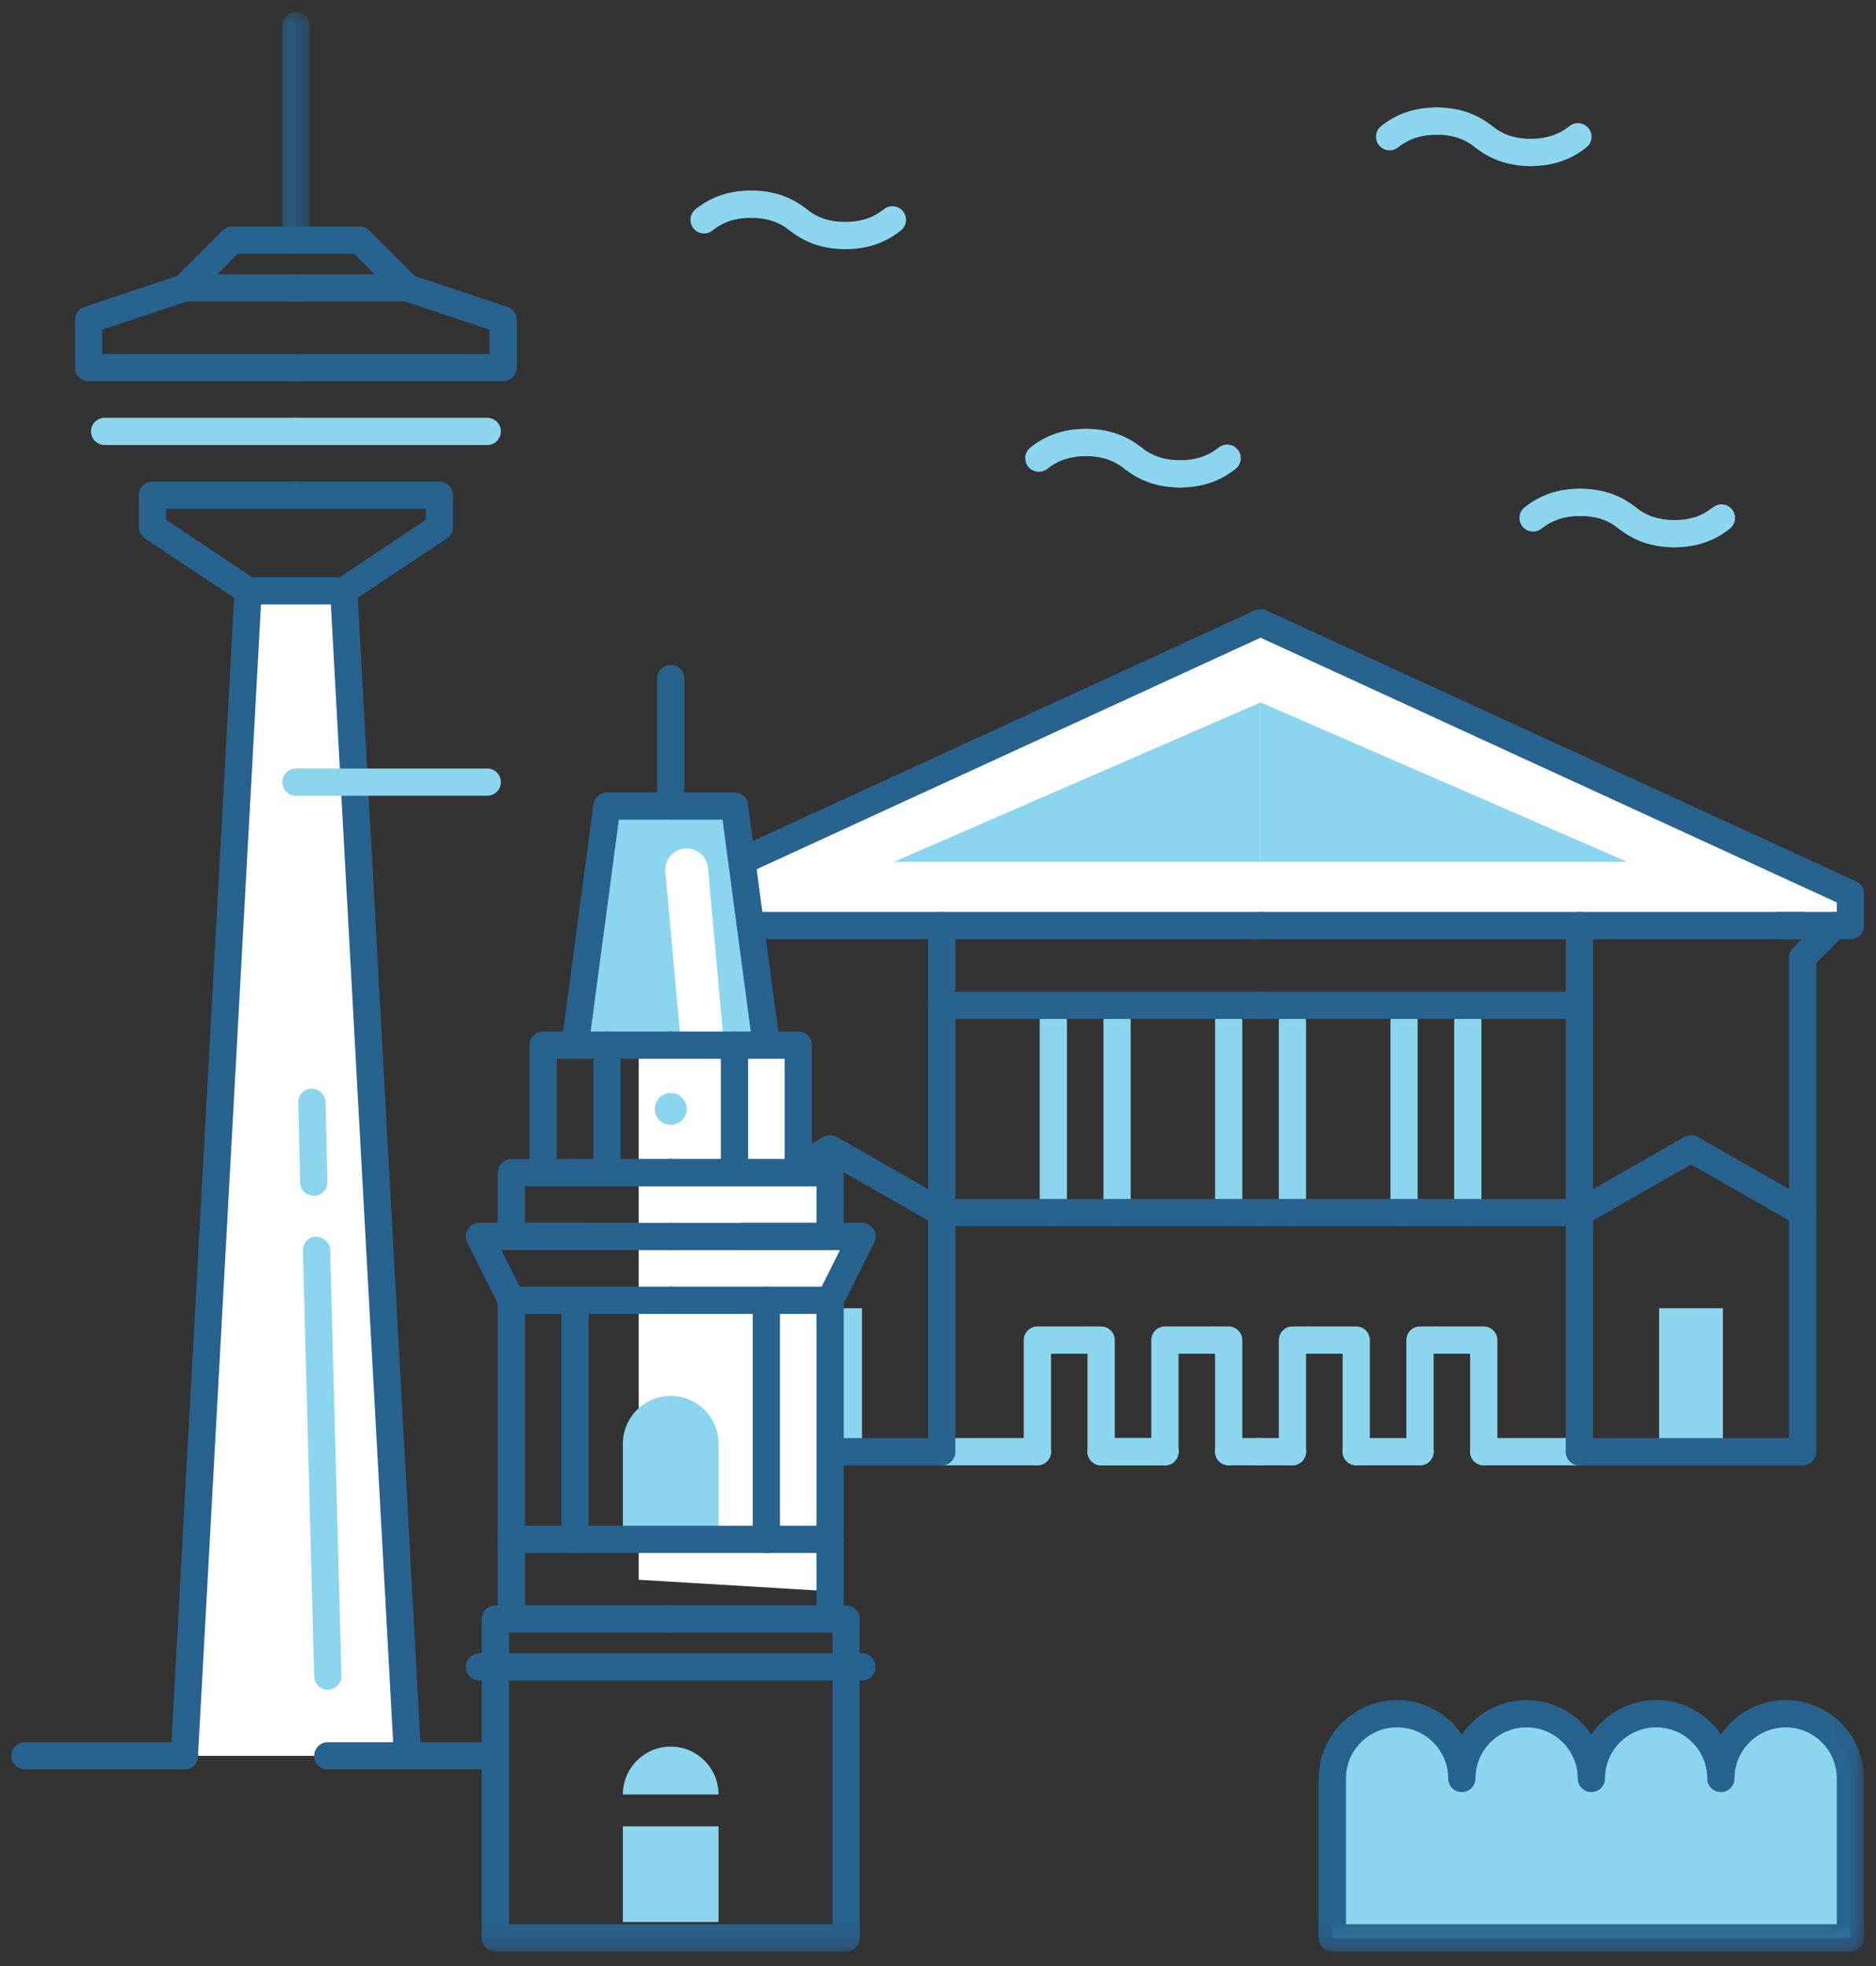 <?xml version="1.0" encoding="UTF-8"?>
<svg width="83px" height="87px" viewBox="0 0 83 87" version="1.1" xmlns="http://www.w3.org/2000/svg" xmlns:xlink="http://www.w3.org/1999/xlink">
    <rect x="0" y="0" width="83" height="87" fill="#333333" stroke="none"/>
    <!-- Generator: Sketch 64 (93537) - https://sketch.com -->
    <title>-g-Group 184</title>
    <desc>Created with Sketch.</desc>
    <defs>
        <polygon id="path-1" points="0.141 0.958 1.347 0.958 1.347 11.677 0.141 11.677"></polygon>
        <polygon id="path-3" points="0 86.795 81.971 86.795 81.971 0.958 0 0.958"></polygon>
    </defs>
    <g id="Page-1" stroke="none" stroke-width="1" fill="none" fill-rule="evenodd">
        <g id="Hopealinjat-Frontpage" transform="translate(-197, -1103)">
            <g id="-g-Group-184" transform="translate(197.5, 1102.303)">
                <polygon id="Fill-1" fill="#8BD5EE" points="34.817 64.927 37.637 64.927 37.637 58.579 34.817 58.579"></polygon>
                <polygon id="Fill-2" fill="#8BD5EE" points="72.905 64.927 75.727 64.927 75.727 58.579 72.905 58.579"></polygon>
                <g id="Group-183" transform="translate(0, 0.247)">
                    <path d="M45.397,65.282 L41.164,65.282 C40.832,65.282 40.562,65.012 40.562,64.679 C40.562,64.346 40.832,64.076 41.164,64.076 L45.397,64.076 C45.73,64.076 46,64.346 46,64.679 C46,65.012 45.73,65.282 45.397,65.282" id="Fill-3" fill="#8BD5EE"></path>
                    <path d="M53.86,54.702 C53.528,54.702 53.258,54.432 53.258,54.099 L53.258,45.636 C53.258,45.302 53.528,45.033 53.86,45.033 C54.193,45.033 54.463,45.302 54.463,45.636 L54.463,54.099 C54.463,54.432 54.193,54.702 53.86,54.702" id="Fill-5" fill="#8BD5EE"></path>
                    <path d="M48.923,54.702 C48.59,54.702 48.32,54.432 48.32,54.099 L48.32,45.636 C48.32,45.302 48.59,45.033 48.923,45.033 C49.256,45.033 49.526,45.302 49.526,45.636 L49.526,54.099 C49.526,54.432 49.256,54.702 48.923,54.702" id="Fill-7" fill="#8BD5EE"></path>
                    <path d="M46.102,54.702 C45.769,54.702 45.499,54.432 45.499,54.099 L45.499,45.636 C45.499,45.302 45.769,45.033 46.102,45.033 C46.435,45.033 46.705,45.302 46.705,45.636 L46.705,54.099 C46.705,54.432 46.435,54.702 46.102,54.702" id="Fill-9" fill="#8BD5EE"></path>
                    <path d="M56.682,54.702 C56.349,54.702 56.079,54.432 56.079,54.099 L56.079,45.636 C56.079,45.302 56.349,45.033 56.682,45.033 C57.014,45.033 57.284,45.302 57.284,45.636 L57.284,54.099 C57.284,54.432 57.014,54.702 56.682,54.702" id="Fill-11" fill="#8BD5EE"></path>
                    <path d="M61.62,54.702 C61.287,54.702 61.017,54.432 61.017,54.099 L61.017,45.636 C61.017,45.302 61.287,45.033 61.62,45.033 C61.952,45.033 62.222,45.302 62.222,45.636 L62.222,54.099 C62.222,54.432 61.952,54.702 61.62,54.702" id="Fill-13" fill="#8BD5EE"></path>
                    <path d="M64.441,54.702 C64.108,54.702 63.838,54.432 63.838,54.099 L63.838,45.636 C63.838,45.302 64.108,45.033 64.441,45.033 C64.773,45.033 65.043,45.302 65.043,45.636 L65.043,54.099 C65.043,54.432 64.773,54.702 64.441,54.702" id="Fill-15" fill="#8BD5EE"></path>
                    <polyline id="Fill-17" fill="#FFFFFF" points="78.205 41.403 81.369 41.403 81.369 39.993 55.271 28.002 29.174 39.993 29.174 41.403 32.337 41.403"></polyline>
                    <path d="M81.369,42.006 L78.205,42.006 C77.873,42.006 77.603,41.736 77.603,41.403 C77.603,41.07 77.873,40.8 78.205,40.8 L80.766,40.8 L80.766,40.378 L55.271,28.665 L29.777,40.378 L29.777,40.8 L32.337,40.8 C32.67,40.8 32.94,41.07 32.94,41.403 C32.94,41.736 32.67,42.006 32.337,42.006 L29.174,42.006 C28.841,42.006 28.571,41.736 28.571,41.403 L28.571,39.993 C28.571,39.758 28.708,39.543 28.922,39.445 L55.019,27.454 C55.18,27.381 55.363,27.381 55.523,27.454 L81.621,39.445 C81.834,39.543 81.971,39.758 81.971,39.993 L81.971,41.403 C81.971,41.736 81.701,42.006 81.369,42.006" id="Fill-19" fill="#28628E"></path>
                    <path d="M31.29,54.702 C30.957,54.702 30.687,54.432 30.687,54.099 L30.687,43.063 L29.453,41.829 C29.218,41.594 29.218,41.213 29.453,40.977 C29.688,40.741 30.07,40.741 30.305,40.977 L31.717,42.387 C31.829,42.5 31.893,42.653 31.893,42.814 L31.893,54.099 C31.893,54.432 31.623,54.702 31.29,54.702" id="Fill-21" fill="#28628E"></path>
                    <path d="M55.271,42.006 L31.29,42.006 C30.957,42.006 30.687,41.736 30.687,41.403 C30.687,41.07 30.957,40.8 31.29,40.8 L55.271,40.8 C55.604,40.8 55.874,41.07 55.874,41.403 C55.874,41.736 55.604,42.006 55.271,42.006" id="Fill-23" fill="#28628E"></path>
                    <path d="M55.271,45.533 L41.165,45.533 C40.831,45.533 40.562,45.263 40.562,44.93 C40.562,44.597 40.831,44.327 41.165,44.327 L55.271,44.327 C55.604,44.327 55.874,44.597 55.874,44.93 C55.874,45.263 55.604,45.533 55.271,45.533" id="Fill-25" fill="#28628E"></path>
                    <path d="M51.039,65.282 C50.707,65.282 50.437,65.012 50.437,64.679 L50.437,59.742 C50.437,59.409 50.707,59.139 51.039,59.139 L53.155,59.139 C53.489,59.139 53.758,59.409 53.758,59.742 C53.758,60.075 53.489,60.344 53.155,60.344 L51.642,60.344 L51.642,64.679 C51.642,65.012 51.372,65.282 51.039,65.282" id="Fill-27" fill="#8BD5EE"></path>
                    <path d="M53.86,65.282 C53.528,65.282 53.258,65.012 53.258,64.679 L53.258,60.344 L53.155,60.344 C52.823,60.344 52.553,60.075 52.553,59.742 C52.553,59.409 52.823,59.139 53.155,59.139 L53.86,59.139 C54.193,59.139 54.463,59.409 54.463,59.742 L54.463,64.679 C54.463,65.012 54.193,65.282 53.86,65.282" id="Fill-29" fill="#8BD5EE"></path>
                    <path d="M51.039,65.282 L48.218,65.282 C47.885,65.282 47.616,65.012 47.616,64.679 C47.616,64.346 47.885,64.076 48.218,64.076 L51.039,64.076 C51.372,64.076 51.642,64.346 51.642,64.679 C51.642,65.012 51.372,65.282 51.039,65.282" id="Fill-31" fill="#8BD5EE"></path>
                    <path d="M55.271,65.282 L53.861,65.282 C53.527,65.282 53.258,65.012 53.258,64.679 C53.258,64.346 53.527,64.076 53.861,64.076 L55.271,64.076 C55.604,64.076 55.874,64.346 55.874,64.679 C55.874,65.012 55.604,65.282 55.271,65.282" id="Fill-33" fill="#8BD5EE"></path>
                    <path d="M41.165,65.282 L31.291,65.282 C30.957,65.282 30.688,65.012 30.688,64.679 L30.688,54.1 C30.688,53.883 30.803,53.684 30.992,53.575 L35.928,50.753 C36.114,50.647 36.341,50.647 36.526,50.753 L41.325,53.497 L55.271,53.497 C55.605,53.497 55.874,53.766 55.874,54.1 C55.874,54.433 55.605,54.703 55.271,54.703 L41.165,54.703 C41.06,54.703 40.957,54.675 40.866,54.623 L36.227,51.972 L31.893,54.449 L31.893,64.076 L41.165,64.076 C41.497,64.076 41.767,64.346 41.767,64.679 C41.767,65.012 41.497,65.282 41.165,65.282" id="Fill-35" fill="#28628E"></path>
                    <path d="M41.165,65.282 C40.832,65.282 40.562,65.012 40.562,64.679 L40.562,41.403 C40.562,41.07 40.832,40.8 41.165,40.8 C41.497,40.8 41.767,41.07 41.767,41.403 L41.767,64.679 C41.767,65.012 41.497,65.282 41.165,65.282" id="Fill-37" fill="#28628E"></path>
                    <path d="M79.253,54.702 C78.92,54.702 78.65,54.432 78.65,54.099 L78.65,42.814 C78.65,42.653 78.714,42.5 78.826,42.387 L80.238,40.977 C80.473,40.741 80.855,40.741 81.09,40.977 C81.325,41.213 81.325,41.594 81.09,41.829 L79.855,43.063 L79.855,54.099 C79.855,54.432 79.585,54.702 79.253,54.702" id="Fill-39" fill="#28628E"></path>
                    <path d="M79.253,42.006 L55.271,42.006 C54.938,42.006 54.668,41.736 54.668,41.403 C54.668,41.07 54.938,40.8 55.271,40.8 L79.253,40.8 C79.585,40.8 79.855,41.07 79.855,41.403 C79.855,41.736 79.585,42.006 79.253,42.006" id="Fill-41" fill="#28628E"></path>
                    <path d="M69.378,45.533 L55.271,45.533 C54.938,45.533 54.669,45.263 54.669,44.93 C54.669,44.597 54.938,44.327 55.271,44.327 L69.378,44.327 C69.711,44.327 69.981,44.597 69.981,44.93 C69.981,45.263 69.711,45.533 69.378,45.533" id="Fill-43" fill="#28628E"></path>
                    <path d="M59.503,65.282 C59.171,65.282 58.901,65.012 58.901,64.679 L58.901,60.344 L57.388,60.344 C57.054,60.344 56.785,60.075 56.785,59.742 C56.785,59.409 57.054,59.139 57.388,59.139 L59.503,59.139 C59.836,59.139 60.106,59.409 60.106,59.742 L60.106,64.679 C60.106,65.012 59.836,65.282 59.503,65.282" id="Fill-45" fill="#8BD5EE"></path>
                    <path d="M56.682,65.282 C56.349,65.282 56.079,65.012 56.079,64.679 L56.079,59.742 C56.079,59.409 56.349,59.139 56.682,59.139 L57.387,59.139 C57.721,59.139 57.99,59.409 57.99,59.742 C57.99,60.075 57.721,60.344 57.387,60.344 L57.284,60.344 L57.284,64.679 C57.284,65.012 57.014,65.282 56.682,65.282" id="Fill-47" fill="#8BD5EE"></path>
                    <path d="M65.146,65.282 C64.813,65.282 64.543,65.012 64.543,64.679 L64.543,60.344 L63.03,60.344 C62.696,60.344 62.428,60.075 62.428,59.742 C62.428,59.409 62.696,59.139 63.03,59.139 L65.146,59.139 C65.479,59.139 65.749,59.409 65.749,59.742 L65.749,64.679 C65.749,65.012 65.479,65.282 65.146,65.282" id="Fill-49" fill="#8BD5EE"></path>
                    <path d="M62.325,65.282 C61.992,65.282 61.722,65.012 61.722,64.679 L61.722,59.742 C61.722,59.409 61.992,59.139 62.325,59.139 L63.03,59.139 C63.363,59.139 63.633,59.409 63.633,59.742 C63.633,60.075 63.363,60.344 63.03,60.344 L62.927,60.344 L62.927,64.679 C62.927,65.012 62.657,65.282 62.325,65.282" id="Fill-51" fill="#8BD5EE"></path>
                    <path d="M62.325,65.282 L59.504,65.282 C59.17,65.282 58.901,65.012 58.901,64.679 C58.901,64.346 59.17,64.076 59.504,64.076 L62.325,64.076 C62.657,64.076 62.927,64.346 62.927,64.679 C62.927,65.012 62.657,65.282 62.325,65.282" id="Fill-53" fill="#8BD5EE"></path>
                    <path d="M56.682,65.282 L55.271,65.282 C54.939,65.282 54.668,65.012 54.668,64.679 C54.668,64.346 54.939,64.076 55.271,64.076 L56.682,64.076 C57.014,64.076 57.284,64.346 57.284,64.679 C57.284,65.012 57.014,65.282 56.682,65.282" id="Fill-55" fill="#8BD5EE"></path>
                    <path d="M69.378,65.282 L65.146,65.282 C64.813,65.282 64.543,65.012 64.543,64.679 C64.543,64.346 64.813,64.076 65.146,64.076 L69.378,64.076 C69.711,64.076 69.981,64.346 69.981,64.679 C69.981,65.012 69.711,65.282 69.378,65.282" id="Fill-57" fill="#8BD5EE"></path>
                    <path d="M45.397,65.282 C45.064,65.282 44.794,65.012 44.794,64.679 L44.794,59.742 C44.794,59.409 45.064,59.139 45.397,59.139 L47.512,59.139 C47.846,59.139 48.115,59.409 48.115,59.742 C48.115,60.075 47.846,60.344 47.512,60.344 L46,60.344 L46,64.679 C46,65.012 45.73,65.282 45.397,65.282" id="Fill-59" fill="#8BD5EE"></path>
                    <path d="M48.218,65.282 C47.885,65.282 47.615,65.012 47.615,64.679 L47.615,60.344 L47.513,60.344 C47.18,60.344 46.91,60.075 46.91,59.742 C46.91,59.409 47.18,59.139 47.513,59.139 L48.218,59.139 C48.551,59.139 48.821,59.409 48.821,59.742 L48.821,64.679 C48.821,65.012 48.551,65.282 48.218,65.282" id="Fill-61" fill="#8BD5EE"></path>
                    <path d="M51.039,65.282 L48.218,65.282 C47.885,65.282 47.616,65.012 47.616,64.679 C47.616,64.346 47.885,64.076 48.218,64.076 L51.039,64.076 C51.372,64.076 51.642,64.346 51.642,64.679 C51.642,65.012 51.372,65.282 51.039,65.282" id="Fill-63" fill="#8BD5EE"></path>
                    <path d="M79.253,65.282 L69.379,65.282 C69.045,65.282 68.776,65.012 68.776,64.679 C68.776,64.346 69.045,64.076 69.379,64.076 L78.65,64.076 L78.65,54.449 L74.315,51.972 L69.678,54.623 C69.586,54.675 69.483,54.703 69.379,54.703 L55.271,54.703 C54.938,54.703 54.668,54.433 54.668,54.1 C54.668,53.766 54.938,53.497 55.271,53.497 L69.218,53.497 L74.016,50.753 C74.202,50.647 74.43,50.647 74.614,50.753 L79.552,53.575 C79.74,53.684 79.855,53.883 79.855,54.1 L79.855,64.679 C79.855,65.012 79.585,65.282 79.253,65.282" id="Fill-65" fill="#28628E"></path>
                    <path d="M69.378,65.282 C69.045,65.282 68.775,65.012 68.775,64.679 L68.775,41.403 C68.775,41.07 69.045,40.8 69.378,40.8 C69.711,40.8 69.981,41.07 69.981,41.403 L69.981,64.679 C69.981,65.012 69.711,65.282 69.378,65.282" id="Fill-67" fill="#28628E"></path>
                    <polyline id="Fill-69" fill="#8BD5EE" points="55.271 31.528 71.495 38.582 55.271 38.582"></polyline>
                    <polyline id="Fill-71" fill="#8BD5EE" points="55.271 31.528 39.048 38.582 55.271 38.582"></polyline>
                    <polygon id="Fill-73" fill="#FFFFFF" points="32.196 37.621 33.406 46.693 34.817 46.693 34.817 52.336 36.227 52.336 36.227 55.157 37.637 55.157 36.227 57.979 36.227 70.854 27.759 70.346 27.759 38.226"></polygon>
                    <polygon id="Fill-75" fill="#FFFFFF" points="12.593 26.591 10.478 26.591 7.656 78.135 17.531 78.135 14.709 26.591"></polygon>
                    <g id="Group-79" transform="translate(11.849, 0)">
                        <mask id="mask-2" fill="white">
                            <use xlink:href="#path-1"></use>
                        </mask>
                        <g id="Clip-78"></g>
                        <path d="M0.744,11.677 C0.411,11.677 0.141,11.407 0.141,11.074 L0.141,1.56 C0.141,1.228 0.411,0.958 0.744,0.958 C1.077,0.958 1.347,1.228 1.347,1.56 L1.347,11.074 C1.347,11.407 1.077,11.677 0.744,11.677" id="Fill-77" fill="#28628E" mask="url(#mask-2)"></path>
                    </g>
                    <path d="M17.531,13.792 C17.376,13.792 17.222,13.733 17.104,13.616 L15.166,11.677 L12.593,11.677 C12.26,11.677 11.99,11.407 11.99,11.074 C11.99,10.741 12.26,10.471 12.593,10.471 L15.415,10.471 C15.574,10.471 15.727,10.535 15.841,10.648 L17.957,12.763 C18.192,12.999 18.192,13.38 17.957,13.616 C17.839,13.733 17.685,13.792 17.531,13.792" id="Fill-80" fill="#28628E"></path>
                    <path d="M21.763,17.319 L12.594,17.319 C12.26,17.319 11.991,17.049 11.991,16.717 C11.991,16.384 12.26,16.114 12.594,16.114 L21.16,16.114 L21.16,15.034 L17.433,13.792 L12.594,13.792 C12.26,13.792 11.991,13.523 11.991,13.189 C11.991,12.857 12.26,12.587 12.594,12.587 L17.53,12.587 C17.595,12.587 17.659,12.598 17.721,12.618 L21.953,14.028 C22.199,14.11 22.366,14.341 22.366,14.6 L22.366,16.717 C22.366,17.049 22.095,17.319 21.763,17.319" id="Fill-82" fill="#28628E"></path>
                    <path d="M21.057,20.14 L12.593,20.14 C12.261,20.14 11.991,19.87 11.991,19.537 C11.991,19.204 12.261,18.934 12.593,18.934 L21.057,18.934 C21.39,18.934 21.66,19.204 21.66,19.537 C21.66,19.87 21.39,20.14 21.057,20.14" id="Fill-84" fill="#8BD5EE"></path>
                    <path d="M14.71,27.194 C14.515,27.194 14.324,27.1 14.207,26.925 C14.023,26.649 14.098,26.274 14.375,26.09 L18.338,23.447 L18.338,22.961 L12.593,22.961 C12.26,22.961 11.99,22.693 11.99,22.359 C11.99,22.026 12.26,21.756 12.593,21.756 L18.941,21.756 C19.275,21.756 19.544,22.026 19.544,22.359 L19.544,23.769 C19.544,23.97 19.444,24.159 19.276,24.271 L15.044,27.093 C14.94,27.161 14.825,27.194 14.71,27.194" id="Fill-86" fill="#28628E"></path>
                    <path d="M14.709,27.194 L10.477,27.194 C10.144,27.194 9.874,26.924 9.874,26.591 C9.874,26.258 10.144,25.988 10.477,25.988 L14.709,25.988 C15.042,25.988 15.312,26.258 15.312,26.591 C15.312,26.924 15.042,27.194 14.709,27.194" id="Fill-88" fill="#28628E"></path>
                    <path d="M17.53,78.738 C17.212,78.738 16.947,78.489 16.929,78.167 L14.108,26.625 C14.09,26.292 14.344,26.007 14.677,25.989 C15.002,25.944 15.294,26.224 15.311,26.558 L18.133,78.102 C18.151,78.434 17.897,78.718 17.564,78.736 C17.553,78.738 17.541,78.738 17.53,78.738" id="Fill-90" fill="#28628E"></path>
                    <path d="M7.657,78.738 C7.646,78.738 7.634,78.738 7.623,78.736 C7.29,78.718 7.036,78.434 7.054,78.102 L9.876,26.558 C9.893,26.224 10.173,25.946 10.51,25.989 C10.843,26.007 11.097,26.292 11.079,26.625 L8.258,78.167 C8.24,78.489 7.975,78.738 7.657,78.738" id="Fill-92" fill="#28628E"></path>
                    <path d="M7.656,13.792 C7.502,13.792 7.348,13.733 7.229,13.616 C6.994,13.38 6.994,12.999 7.229,12.763 L9.346,10.648 C9.46,10.535 9.613,10.471 9.772,10.471 L12.594,10.471 C12.926,10.471 13.197,10.741 13.197,11.074 C13.197,11.407 12.926,11.677 12.594,11.677 L10.021,11.677 L8.083,13.616 C7.965,13.733 7.81,13.792 7.656,13.792" id="Fill-94" fill="#28628E"></path>
                    <path d="M12.593,17.319 L3.425,17.319 C3.091,17.319 2.822,17.049 2.822,16.717 L2.822,14.6 C2.822,14.341 2.987,14.11 3.233,14.028 L7.465,12.618 C7.527,12.598 7.592,12.587 7.656,12.587 L12.593,12.587 C12.926,12.587 13.196,12.857 13.196,13.189 C13.196,13.523 12.926,13.792 12.593,13.792 L7.753,13.792 L4.027,15.034 L4.027,16.114 L12.593,16.114 C12.926,16.114 13.196,16.384 13.196,16.717 C13.196,17.049 12.926,17.319 12.593,17.319" id="Fill-96" fill="#28628E"></path>
                    <path d="M12.593,20.14 L4.13,20.14 C3.796,20.14 3.527,19.87 3.527,19.537 C3.527,19.204 3.796,18.934 4.13,18.934 L12.593,18.934 C12.926,18.934 13.196,19.204 13.196,19.537 C13.196,19.87 12.926,20.14 12.593,20.14" id="Fill-98" fill="#8BD5EE"></path>
                    <path d="M10.477,27.194 C10.362,27.194 10.246,27.161 10.143,27.093 L5.91,24.271 C5.743,24.159 5.643,23.97 5.643,23.769 L5.643,22.359 C5.643,22.026 5.912,21.756 6.245,21.756 L12.594,21.756 C12.926,21.756 13.196,22.026 13.196,22.359 C13.196,22.693 12.926,22.961 12.594,22.961 L6.848,22.961 L6.848,23.447 L10.812,26.09 C11.089,26.274 11.164,26.649 10.979,26.925 C10.862,27.1 10.672,27.194 10.477,27.194" id="Fill-100" fill="#28628E"></path>
                    <path d="M21.057,35.658 L12.593,35.658 C12.261,35.658 11.991,35.388 11.991,35.055 C11.991,34.723 12.261,34.453 12.593,34.453 L21.057,34.453 C21.39,34.453 21.66,34.723 21.66,35.055 C21.66,35.388 21.39,35.658 21.057,35.658" id="Fill-102" fill="#8BD5EE"></path>
                    <line x1="14.004" y1="78.135" x2="21.415" y2="78.135" id="Fill-104" fill="#FFFFFF"></line>
                    <path d="M21.415,78.738 L14.004,78.738 C13.671,78.738 13.401,78.468 13.401,78.135 C13.401,77.802 13.671,77.532 14.004,77.532 L21.415,77.532 C21.748,77.532 22.018,77.802 22.018,78.135 C22.018,78.468 21.748,78.738 21.415,78.738" id="Fill-106" fill="#28628E"></path>
                    <line x1="0.603" y1="78.135" x2="7.656" y2="78.135" id="Fill-108" fill="#FFFFFF"></line>
                    <path d="M7.656,78.738 L0.603,78.738 C0.27,78.738 0,78.468 0,78.135 C0,77.802 0.27,77.532 0.603,77.532 L7.656,77.532 C7.989,77.532 8.259,77.802 8.259,78.135 C8.259,78.468 7.989,78.738 7.656,78.738" id="Fill-110" fill="#28628E"></path>
                    <line x1="13.505" y1="55.764" x2="14.004" y2="74.608" id="Fill-112" fill="#FFFFFF"></line>
                    <path d="M14.004,75.211 C13.678,75.211 13.409,74.951 13.401,74.625 L12.902,55.781 C12.893,55.447 13.156,55.171 13.489,55.161 C13.788,55.178 14.099,55.414 14.107,55.747 L14.606,74.591 C14.615,74.925 14.352,75.201 14.019,75.211 L14.004,75.211 Z" id="Fill-114" fill="#8BD5EE"></path>
                    <line x1="13.298" y1="49.216" x2="13.383" y2="52.758" id="Fill-116" fill="#FFFFFF"></line>
                    <path d="M13.383,53.361 C13.056,53.361 12.788,53.101 12.78,52.773 L12.696,49.23 C12.688,48.897 12.951,48.621 13.284,48.614 C13.58,48.614 13.893,48.868 13.901,49.202 L13.985,52.744 C13.993,53.078 13.73,53.353 13.397,53.361 L13.383,53.361 Z" id="Fill-118" fill="#8BD5EE"></path>
                    <polyline id="Fill-120" fill="#8BD5EE" points="24.942 46.694 26.352 36.113 29.174 36.113 31.995 36.113 33.406 46.694"></polyline>
                    <path d="M33.406,47.296 C33.108,47.296 32.85,47.076 32.809,46.773 L31.467,36.716 L26.88,36.716 L25.54,46.773 C25.495,47.103 25.191,47.338 24.862,47.291 C24.532,47.247 24.301,46.944 24.344,46.614 L25.756,36.032 C25.795,35.733 26.051,35.51 26.352,35.51 L31.995,35.51 C32.298,35.51 32.552,35.733 32.593,36.032 L34.003,46.614 C34.048,46.944 33.815,47.247 33.485,47.291 C33.459,47.295 33.432,47.296 33.406,47.296" id="Fill-122" fill="#28628E"></path>
                    <path d="M30.583,47.64 C30.099,47.64 29.686,47.27 29.642,46.779 L28.936,39.021 C28.889,38.499 29.273,38.038 29.794,37.991 C30.312,37.953 30.775,38.328 30.822,38.848 L31.527,46.608 C31.574,47.129 31.191,47.589 30.67,47.636 C30.641,47.639 30.612,47.64 30.583,47.64" id="Fill-124" fill="#FFFFFF"></path>
                    <path d="M36.227,72.688 L29.174,72.688 C28.841,72.688 28.571,72.418 28.571,72.085 C28.571,71.752 28.841,71.482 29.174,71.482 L35.625,71.482 L35.625,58.581 L29.174,58.581 C28.841,58.581 28.571,58.311 28.571,57.979 C28.571,57.645 28.841,57.376 29.174,57.376 L36.227,57.376 C36.56,57.376 36.83,57.645 36.83,57.979 L36.83,72.085 C36.83,72.418 36.56,72.688 36.227,72.688" id="Fill-126" fill="#28628E"></path>
                    <path d="M36.227,58.581 C36.136,58.581 36.045,58.561 35.958,58.517 C35.66,58.369 35.54,58.006 35.688,57.708 L36.662,55.759 L32.348,55.759 C32.015,55.759 31.745,55.49 31.745,55.156 C31.745,54.824 32.015,54.554 32.348,54.554 L37.637,54.554 C37.847,54.554 38.04,54.662 38.151,54.839 C38.26,55.018 38.27,55.24 38.177,55.426 L36.767,58.248 C36.661,58.458 36.449,58.581 36.227,58.581" id="Fill-128" fill="#28628E"></path>
                    <path d="M36.227,55.759 L29.174,55.759 C28.841,55.759 28.571,55.489 28.571,55.157 C28.571,54.824 28.841,54.554 29.174,54.554 L35.625,54.554 L35.625,52.939 L29.174,52.939 C28.841,52.939 28.571,52.67 28.571,52.336 C28.571,52.003 28.841,51.733 29.174,51.733 L36.227,51.733 C36.56,51.733 36.83,52.003 36.83,52.336 L36.83,55.157 C36.83,55.489 36.56,55.759 36.227,55.759" id="Fill-130" fill="#28628E"></path>
                    <path d="M34.816,52.939 L29.174,52.939 C28.841,52.939 28.571,52.669 28.571,52.336 C28.571,52.003 28.841,51.733 29.174,51.733 L34.214,51.733 L34.214,47.296 L29.174,47.296 C28.841,47.296 28.571,47.027 28.571,46.693 C28.571,46.36 28.841,46.09 29.174,46.09 L34.816,46.09 C35.149,46.09 35.419,46.36 35.419,46.693 L35.419,52.336 C35.419,52.669 35.149,52.939 34.816,52.939" id="Fill-132" fill="#28628E"></path>
                    <path d="M31.995,52.939 C31.663,52.939 31.392,52.669 31.392,52.336 L31.392,46.693 C31.392,46.36 31.663,46.09 31.995,46.09 C32.328,46.09 32.598,46.36 32.598,46.693 L32.598,52.336 C32.598,52.669 32.328,52.939 31.995,52.939" id="Fill-134" fill="#28628E"></path>
                    <path d="M29.174,72.688 L22.121,72.688 C21.788,72.688 21.518,72.418 21.518,72.085 L21.518,57.979 C21.518,57.645 21.788,57.376 22.121,57.376 L29.174,57.376 C29.507,57.376 29.777,57.645 29.777,57.979 C29.777,58.311 29.507,58.581 29.174,58.581 L22.724,58.581 L22.724,71.482 L29.174,71.482 C29.507,71.482 29.777,71.752 29.777,72.085 C29.777,72.418 29.507,72.688 29.174,72.688" id="Fill-136" fill="#28628E"></path>
                    <path d="M22.121,58.581 C21.899,58.581 21.687,58.458 21.581,58.248 L20.171,55.426 C20.077,55.24 20.088,55.018 20.197,54.839 C20.307,54.662 20.501,54.554 20.71,54.554 L25.294,54.554 C25.628,54.554 25.897,54.824 25.897,55.156 C25.897,55.49 25.628,55.759 25.294,55.759 L21.685,55.759 L22.66,57.708 C22.808,58.006 22.688,58.368 22.39,58.517 C22.303,58.561 22.212,58.581 22.121,58.581" id="Fill-138" fill="#28628E"></path>
                    <path d="M29.174,55.759 L22.121,55.759 C21.788,55.759 21.518,55.489 21.518,55.157 L21.518,52.336 C21.518,52.003 21.788,51.733 22.121,51.733 L29.174,51.733 C29.507,51.733 29.777,52.003 29.777,52.336 C29.777,52.67 29.507,52.939 29.174,52.939 L22.724,52.939 L22.724,54.554 L29.174,54.554 C29.507,54.554 29.777,54.824 29.777,55.157 C29.777,55.489 29.507,55.759 29.174,55.759" id="Fill-140" fill="#28628E"></path>
                    <path d="M29.174,52.939 L23.531,52.939 C23.197,52.939 22.928,52.669 22.928,52.336 L22.928,46.693 C22.928,46.36 23.197,46.09 23.531,46.09 L29.174,46.09 C29.507,46.09 29.777,46.36 29.777,46.693 C29.777,47.027 29.507,47.296 29.174,47.296 L24.134,47.296 L24.134,51.733 L29.174,51.733 C29.507,51.733 29.777,52.003 29.777,52.336 C29.777,52.669 29.507,52.939 29.174,52.939" id="Fill-142" fill="#28628E"></path>
                    <path d="M26.353,52.939 C26.02,52.939 25.75,52.669 25.75,52.336 L25.75,46.693 C25.75,46.36 26.02,46.09 26.353,46.09 C26.685,46.09 26.955,46.36 26.955,46.693 L26.955,52.336 C26.955,52.669 26.685,52.939 26.353,52.939" id="Fill-144" fill="#28628E"></path>
                    <path d="M37.638,74.803 L20.71,74.803 C20.376,74.803 20.108,74.533 20.108,74.201 C20.108,73.868 20.376,73.598 20.71,73.598 L37.638,73.598 C37.97,73.598 38.24,73.868 38.24,74.201 C38.24,74.533 37.97,74.803 37.638,74.803" id="Fill-146" fill="#28628E"></path>
                    <path d="M24.942,69.161 C24.609,69.161 24.339,68.891 24.339,68.558 L24.339,57.979 C24.339,57.645 24.609,57.376 24.942,57.376 C25.275,57.376 25.545,57.645 25.545,57.979 L25.545,68.558 C25.545,68.891 25.275,69.161 24.942,69.161" id="Fill-148" fill="#28628E"></path>
                    <path d="M33.406,69.161 C33.073,69.161 32.803,68.891 32.803,68.558 L32.803,57.979 C32.803,57.645 33.073,57.376 33.406,57.376 C33.739,57.376 34.009,57.645 34.009,57.979 L34.009,68.558 C34.009,68.891 33.739,69.161 33.406,69.161" id="Fill-150" fill="#28628E"></path>
                    <path d="M27.058,64.326 L27.058,68.558 L31.29,68.558 L31.29,64.326 C31.29,63.158 30.343,62.21 29.174,62.21 C28.005,62.21 27.058,63.158 27.058,64.326" id="Fill-152" fill="#8BD5EE"></path>
                    <path d="M31.29,79.844 L27.058,79.844 C27.058,78.675 28.005,77.727 29.174,77.727 C30.343,77.727 31.29,78.675 31.29,79.844" id="Fill-154" fill="#8BD5EE"></path>
                    <path d="M29.879,49.514 C29.879,49.903 29.563,50.219 29.174,50.219 C28.785,50.219 28.469,49.903 28.469,49.514 C28.469,49.125 28.785,48.809 29.174,48.809 C29.563,48.809 29.879,49.125 29.879,49.514" id="Fill-156" fill="#8BD5EE"></path>
                    <path d="M29.174,36.715 C28.841,36.715 28.571,36.445 28.571,36.113 L28.571,30.47 C28.571,30.137 28.841,29.867 29.174,29.867 C29.507,29.867 29.777,30.137 29.777,30.47 L29.777,36.113 C29.777,36.445 29.507,36.715 29.174,36.715" id="Fill-158" fill="#28628E"></path>
                    <path d="M36.227,69.161 L22.121,69.161 C21.787,69.161 21.518,68.891 21.518,68.558 C21.518,68.225 21.787,67.955 22.121,67.955 L36.227,67.955 C36.56,67.955 36.83,68.225 36.83,68.558 C36.83,68.891 36.56,69.161 36.227,69.161" id="Fill-160" fill="#28628E"></path>
                    <mask id="mask-4" fill="white">
                        <use xlink:href="#path-3"></use>
                    </mask>
                    <g id="Clip-163"></g>
                    <path d="M22.018,85.589 L36.331,85.589 L36.331,72.688 L22.018,72.688 L22.018,85.589 Z M36.932,86.795 L21.415,86.795 C21.081,86.795 20.813,86.524 20.813,86.192 L20.813,72.085 C20.813,71.751 21.081,71.483 21.415,71.483 L36.932,71.483 C37.266,71.483 37.535,71.751 37.535,72.085 L37.535,86.192 C37.535,86.524 37.266,86.795 36.932,86.795 L36.932,86.795 Z" id="Fill-162" fill="#28628E" mask="url(#mask-4)"></path>
                    <polygon id="Fill-164" fill="#8BD5EE" mask="url(#mask-4)" points="27.058 85.487 31.291 85.487 31.291 81.254 27.058 81.254"></polygon>
                    <path d="M30.651,10.78 C30.474,10.78 30.299,10.703 30.18,10.554 C29.973,10.294 30.014,9.914 30.274,9.706 C30.969,9.15 31.774,8.88 32.735,8.88 C33.067,8.88 33.337,9.149 33.337,9.483 C33.337,9.815 33.067,10.086 32.735,10.086 C32.049,10.086 31.506,10.264 31.028,10.648 C30.917,10.736 30.783,10.78 30.651,10.78" id="Fill-165" fill="#8BD5EE" mask="url(#mask-4)"></path>
                    <path d="M34.816,10.78 C34.684,10.78 34.551,10.736 34.44,10.647 C33.967,10.269 33.409,10.086 32.734,10.086 C32.401,10.086 32.131,9.815 32.131,9.483 C32.131,9.149 32.401,8.88 32.734,8.88 C33.695,8.88 34.499,9.15 35.193,9.707 C35.454,9.914 35.494,10.295 35.287,10.554 C35.168,10.703 34.992,10.78 34.816,10.78" id="Fill-166" fill="#8BD5EE" mask="url(#mask-4)"></path>
                    <path d="M36.9,11.474 C36.567,11.474 36.297,11.204 36.297,10.872 C36.297,10.539 36.567,10.269 36.9,10.269 C37.576,10.269 38.133,10.086 38.605,9.707 C38.866,9.499 39.245,9.542 39.453,9.8 C39.661,10.059 39.619,10.44 39.36,10.646 C38.664,11.203 37.86,11.474 36.9,11.474" id="Fill-167" fill="#8BD5EE" mask="url(#mask-4)"></path>
                    <path d="M36.9,11.474 C35.939,11.474 35.135,11.203 34.439,10.648 C34.18,10.44 34.138,10.06 34.346,9.8 C34.554,9.542 34.933,9.5 35.193,9.706 C35.672,10.091 36.215,10.269 36.9,10.269 C37.232,10.269 37.502,10.539 37.502,10.872 C37.502,11.204 37.232,11.474 36.9,11.474" id="Fill-168" fill="#8BD5EE" mask="url(#mask-4)"></path>
                    <path d="M60.981,7.103 C60.805,7.103 60.629,7.026 60.51,6.878 C60.302,6.619 60.343,6.238 60.604,6.031 C61.298,5.474 62.102,5.204 63.064,5.204 C63.397,5.204 63.667,5.472 63.667,5.806 C63.667,6.139 63.397,6.409 63.064,6.409 C62.388,6.409 61.83,6.592 61.357,6.971 C61.246,7.06 61.112,7.103 60.981,7.103" id="Fill-169" fill="#8BD5EE" mask="url(#mask-4)"></path>
                    <path d="M65.145,7.103 C65.014,7.103 64.88,7.06 64.769,6.971 C64.297,6.592 63.739,6.409 63.063,6.409 C62.731,6.409 62.461,6.139 62.461,5.806 C62.461,5.472 62.731,5.204 63.063,5.204 C64.024,5.204 64.828,5.474 65.523,6.031 C65.783,6.238 65.824,6.619 65.617,6.878 C65.497,7.026 65.321,7.103 65.145,7.103" id="Fill-170" fill="#8BD5EE" mask="url(#mask-4)"></path>
                    <path d="M67.229,7.798 C66.896,7.798 66.626,7.528 66.626,7.195 C66.626,6.862 66.896,6.592 67.229,6.592 C67.905,6.592 68.462,6.409 68.935,6.031 C69.194,5.822 69.574,5.866 69.782,6.123 C69.991,6.383 69.949,6.764 69.689,6.97 C68.994,7.527 68.19,7.798 67.229,7.798" id="Fill-171" fill="#8BD5EE" mask="url(#mask-4)"></path>
                    <path d="M67.229,7.798 C66.268,7.798 65.464,7.527 64.769,6.971 C64.509,6.764 64.467,6.384 64.676,6.123 C64.883,5.866 65.262,5.823 65.522,6.029 C66.002,6.414 66.544,6.592 67.229,6.592 C67.562,6.592 67.832,6.862 67.832,7.195 C67.832,7.528 67.562,7.798 67.229,7.798" id="Fill-172" fill="#8BD5EE" mask="url(#mask-4)"></path>
                    <path d="M45.463,21.324 C45.286,21.324 45.111,21.247 44.992,21.099 C44.785,20.839 44.826,20.459 45.086,20.25 C45.78,19.695 46.586,19.424 47.546,19.424 C47.879,19.424 48.149,19.693 48.149,20.027 C48.149,20.36 47.879,20.63 47.546,20.63 C46.87,20.63 46.312,20.813 45.839,21.193 C45.729,21.281 45.595,21.324 45.463,21.324" id="Fill-173" fill="#8BD5EE" mask="url(#mask-4)"></path>
                    <path d="M49.628,21.324 C49.496,21.324 49.363,21.281 49.252,21.192 C48.779,20.813 48.221,20.63 47.546,20.63 C47.213,20.63 46.943,20.36 46.943,20.027 C46.943,19.693 47.213,19.424 47.546,19.424 C48.507,19.424 49.311,19.695 50.005,20.251 C50.265,20.459 50.306,20.84 50.099,21.099 C49.98,21.247 49.804,21.324 49.628,21.324" id="Fill-174" fill="#8BD5EE" mask="url(#mask-4)"></path>
                    <path d="M51.711,22.019 C51.379,22.019 51.109,21.749 51.109,21.416 C51.109,21.083 51.379,20.813 51.711,20.813 C52.388,20.813 52.945,20.63 53.417,20.252 C53.678,20.043 54.057,20.086 54.265,20.344 C54.473,20.604 54.431,20.985 54.172,21.191 C53.476,21.748 52.672,22.019 51.711,22.019" id="Fill-175" fill="#8BD5EE" mask="url(#mask-4)"></path>
                    <path d="M51.711,22.019 C50.751,22.019 49.947,21.748 49.251,21.192 C48.992,20.985 48.95,20.605 49.158,20.344 C49.366,20.086 49.744,20.044 50.004,20.25 C50.478,20.63 51.035,20.813 51.711,20.813 C52.044,20.813 52.314,21.083 52.314,21.416 C52.314,21.749 52.044,22.019 51.711,22.019" id="Fill-176" fill="#8BD5EE" mask="url(#mask-4)"></path>
                    <path d="M67.329,23.971 C67.153,23.971 66.977,23.894 66.858,23.745 C66.65,23.486 66.691,23.105 66.952,22.898 C67.645,22.341 68.449,22.072 69.411,22.072 C69.744,22.072 70.014,22.341 70.014,22.675 C70.014,23.008 69.744,23.278 69.411,23.278 C68.735,23.278 68.176,23.461 67.705,23.838 C67.594,23.927 67.46,23.971 67.329,23.971" id="Fill-177" fill="#8BD5EE" mask="url(#mask-4)"></path>
                    <path d="M71.493,23.971 C71.362,23.971 71.228,23.927 71.117,23.839 C70.64,23.455 70.098,23.278 69.41,23.278 C69.078,23.278 68.808,23.008 68.808,22.675 C68.808,22.341 69.078,22.072 69.41,22.072 C70.372,22.072 71.178,22.341 71.871,22.897 C72.131,23.105 72.172,23.485 71.965,23.745 C71.845,23.894 71.671,23.971 71.493,23.971" id="Fill-178" fill="#8BD5EE" mask="url(#mask-4)"></path>
                    <path d="M73.577,24.665 C73.244,24.665 72.974,24.395 72.974,24.062 C72.974,23.73 73.244,23.46 73.577,23.46 C74.263,23.46 74.805,23.281 75.282,22.898 C75.542,22.688 75.921,22.732 76.13,22.99 C76.338,23.25 76.296,23.63 76.037,23.837 C75.344,24.394 74.539,24.665 73.577,24.665" id="Fill-179" fill="#8BD5EE" mask="url(#mask-4)"></path>
                    <path d="M73.577,24.665 C72.614,24.665 71.809,24.394 71.116,23.837 C70.857,23.63 70.816,23.25 71.025,22.99 C71.233,22.732 71.613,22.689 71.872,22.898 C72.342,23.276 72.899,23.46 73.577,23.46 C73.909,23.46 74.179,23.73 74.179,24.062 C74.179,24.395 73.909,24.665 73.577,24.665" id="Fill-180" fill="#8BD5EE" mask="url(#mask-4)"></path>
                    <path d="M78.503,76.272 C76.921,76.272 75.638,77.555 75.638,79.138 C75.638,77.555 74.355,76.272 72.773,76.272 C71.19,76.272 69.907,77.555 69.907,79.138 C69.907,77.555 68.624,76.272 67.042,76.272 C65.459,76.272 64.176,77.555 64.176,79.138 C64.176,77.555 62.894,76.272 61.311,76.272 C59.728,76.272 58.445,77.555 58.445,79.138 L58.445,86.192 L81.369,86.192 L81.369,79.138 C81.369,77.555 80.085,76.272 78.503,76.272" id="Fill-181" fill="#8BD5EE" mask="url(#mask-4)"></path>
                    <path d="M59.048,85.589 L80.766,85.589 L80.766,79.137 C80.766,77.89 79.751,76.875 78.503,76.875 C77.255,76.875 76.24,77.89 76.24,79.137 C76.24,79.471 75.972,79.74 75.638,79.74 C75.305,79.74 75.035,79.471 75.035,79.137 C75.035,77.89 74.02,76.875 72.772,76.875 C71.525,76.875 70.51,77.89 70.51,79.137 C70.51,79.471 70.241,79.74 69.907,79.74 C69.574,79.74 69.304,79.471 69.304,79.137 C69.304,77.89 68.29,76.875 67.041,76.875 C65.794,76.875 64.779,77.89 64.779,79.137 C64.779,79.471 64.509,79.74 64.176,79.74 C63.843,79.74 63.573,79.471 63.573,79.137 C63.573,77.89 62.558,76.875 61.311,76.875 C60.063,76.875 59.048,77.89 59.048,79.137 L59.048,85.589 Z M81.369,86.795 L58.445,86.795 C58.112,86.795 57.842,86.524 57.842,86.192 L57.842,79.137 C57.842,77.227 59.399,75.669 61.311,75.669 C62.499,75.669 63.55,76.272 64.176,77.186 C64.8,76.272 65.853,75.669 67.041,75.669 C68.231,75.669 69.282,76.272 69.907,77.186 C70.532,76.272 71.584,75.669 72.772,75.669 C73.962,75.669 75.013,76.272 75.638,77.186 C76.263,76.272 77.315,75.669 78.503,75.669 C80.416,75.669 81.971,77.227 81.971,79.137 L81.971,86.192 C81.971,86.524 81.701,86.795 81.369,86.795 L81.369,86.795 Z" id="Fill-182" fill="#28628E" mask="url(#mask-4)"></path>
                </g>
            </g>
        </g>
    </g>
</svg>